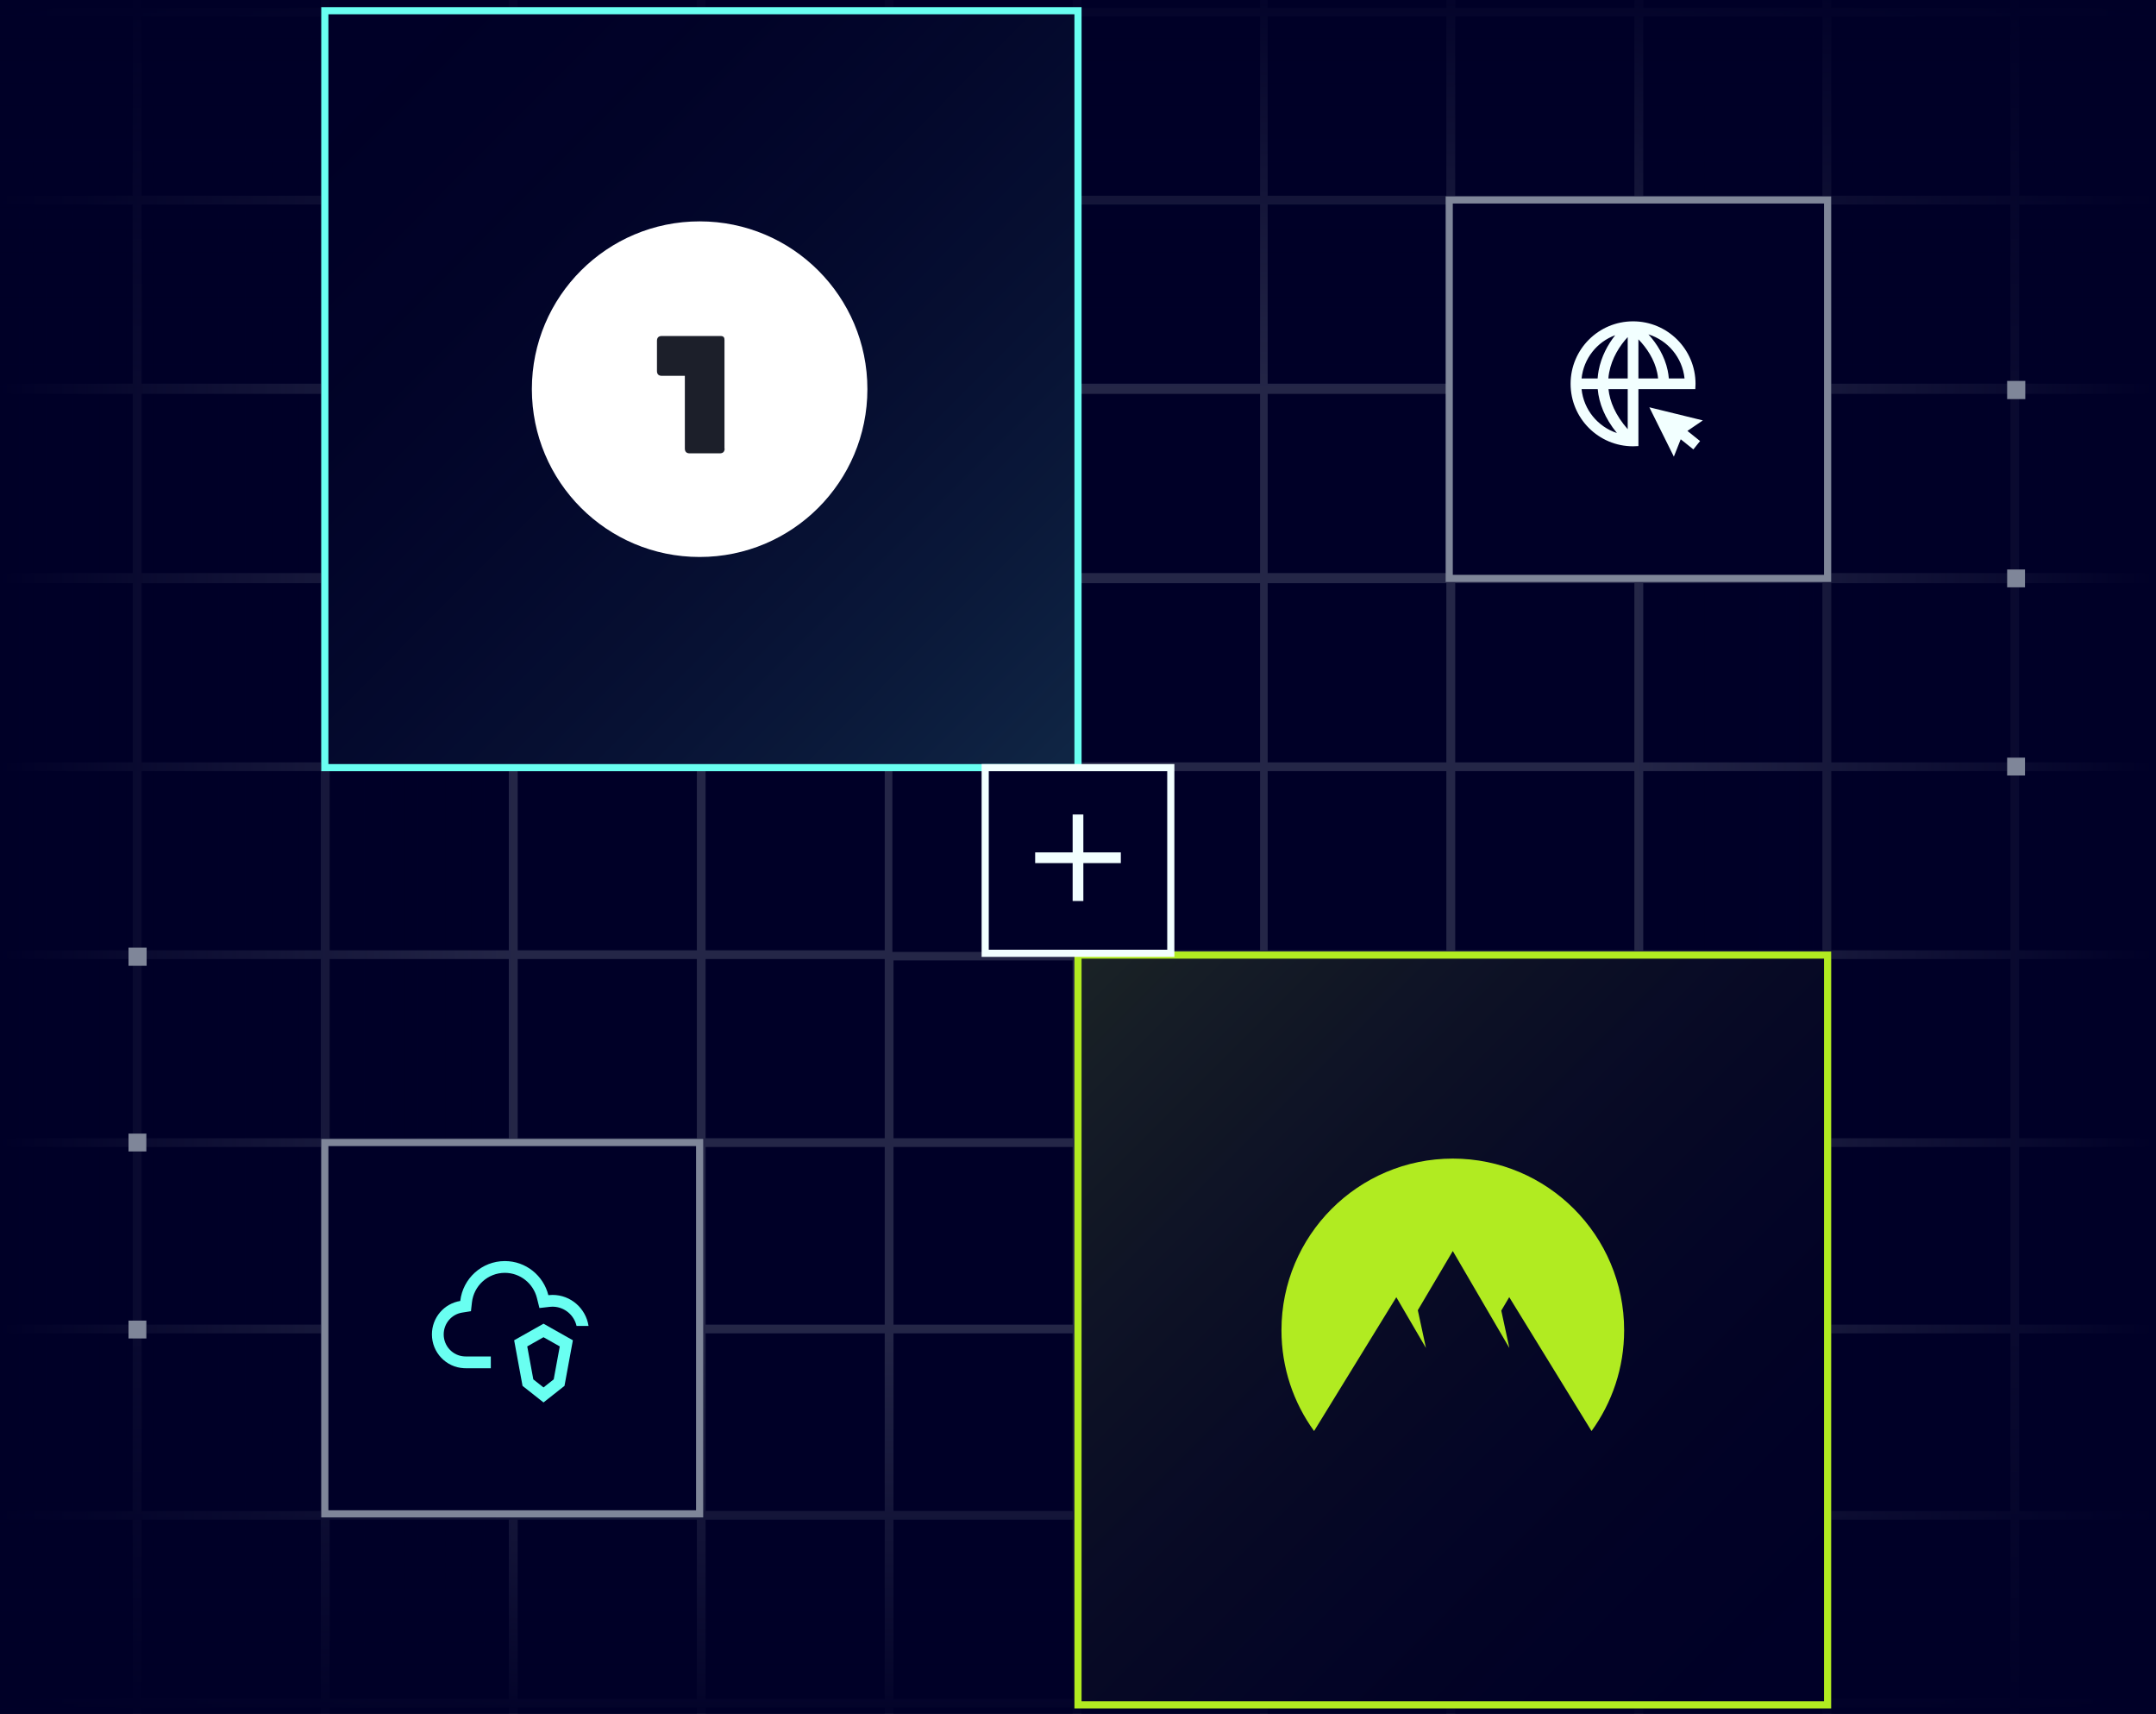 <svg width="604" height="480" viewBox="0 0 604 480" fill="none" xmlns="http://www.w3.org/2000/svg">
<rect x="0" y="0" width="604" height="480" fill="#333333" stroke="none"/>
<g clip-path="url(#clip0_5742_20404)">
<rect width="604" height="480" fill="#000027"/>
<path opacity="0.15" fill-rule="evenodd" clip-rule="evenodd" d="M723.14 794.443L-15 794.442V-50H723.14V794.443ZM-13 792.442H37.188V742.254H-13V792.442ZM39.677 792.442H89.865V742.254H39.677V792.442ZM92.356 792.442H142.544V742.254H92.356V792.442ZM145.031 792.442H195.22V742.254H145.031V792.442ZM197.67 792.442H247.858V742.254H197.67V792.442ZM250.311 792.442H300.499V742.254H250.311V792.442ZM355.14 792.442H405.188V742.254H355.14V792.442ZM407.677 792.442H457.865V742.254H407.677V792.442ZM460.355 792.442H510.544V742.254H460.355V792.442ZM513.031 792.442H563.22V742.254H513.031V792.442ZM565.67 792.442H615.858V742.254H565.67V792.442ZM618.311 792.442H668.499V742.254H618.311V792.442ZM670.951 792.442H721.14V742.254H670.951V792.442ZM302.951 792.442H353V742.254H302.951V792.442ZM-13 739.803H37.188V689.614H-13V739.803ZM39.677 739.803H89.865V689.614H39.677V739.803ZM92.356 739.803H142.544V689.614H92.356V739.803ZM145.031 739.803H195.22V689.614H145.031V739.803ZM197.67 739.803H247.858V689.614H197.67V739.803ZM250.311 739.803H300.499V689.614H250.311V739.803ZM302.951 739.803H353V689.614H302.951V739.803ZM355.14 739.803H405.188V689.614H355.14V739.803ZM407.677 739.803H457.865V689.614H407.677V739.803ZM460.355 739.803H510.544V689.614H460.355V739.803ZM513.031 739.803H563.22V689.614H513.031V739.803ZM565.67 739.803H615.858V689.614H565.67V739.803ZM618.311 739.803H668.499V689.614H618.311V739.803ZM670.951 739.803H721.14V689.614H670.951V739.803ZM-13 687.162H37.188V636.974H-13V687.162ZM39.677 687.162H89.865V636.974H39.677V687.162ZM92.356 687.162H142.544V636.974H92.356V687.162ZM145.031 687.162H195.22V636.974H145.031V687.162ZM197.67 687.162H247.858V636.974H197.67V687.162ZM250.311 687.162H300.499V636.974H250.311V687.162ZM302.951 687.162H353V636.974H302.951V687.162ZM355.14 687.162H405.188V636.974H355.14V687.162ZM407.677 687.162H457.865V636.974H407.677V687.162ZM460.355 687.162H510.544V636.974H460.355V687.162ZM513.031 687.162H563.22V636.974H513.031V687.162ZM565.67 687.162H615.858V636.974H565.67V687.162ZM618.311 687.162H668.499V636.974H618.311V687.162ZM670.951 687.162H721.14V636.974H670.951V687.162ZM-13.001 634.523H37.188V584.335H-13.001V634.523ZM39.677 634.523H89.865V584.335H39.677V634.523ZM92.356 634.523H142.544V584.335H92.356V634.523ZM145.031 634.523H195.22V584.335H145.031V634.523ZM197.67 634.523H247.858V584.335H197.67V634.523ZM250.311 634.523H300.499V584.335H250.311V634.523ZM302.951 634.523H352.999V584.335H302.951V634.523ZM355.14 634.523H405.188V584.335H355.14V634.523ZM407.677 634.523H457.865V584.335H407.677V634.523ZM460.355 634.523H510.544V584.335H460.355V634.523ZM513.031 634.523H563.22V584.335H513.031V634.523ZM565.67 634.523H615.858V584.335H565.67V634.523ZM618.311 634.523H668.499V584.335H618.311V634.523ZM670.951 634.523H721.14V584.335H670.951V634.523ZM-13 581.495H37.188V531.307H-13V581.495ZM39.677 581.495H89.865V531.307H39.677V581.495ZM92.356 581.495H142.544V531.307H92.356V581.495ZM145.031 581.495H195.22V531.307H145.031V581.495ZM197.67 581.495H247.858V531.307H197.67V581.495ZM250.311 581.495H300.499V531.307H250.311V581.495ZM302.951 581.495H353V531.307H302.951V581.495ZM355.14 581.495H405.188V531.307H355.14V581.495ZM407.677 581.495H457.865V531.307H407.677V581.495ZM460.355 581.495H510.544V531.307H460.355V581.495ZM513.031 581.495H563.22V531.307H513.031V581.495ZM565.67 581.495H615.858V531.307H565.67V581.495ZM618.311 581.495H668.499V531.307H618.311V581.495ZM670.951 581.495H721.14V531.307H670.951V581.495ZM-13 528.47H37.188V478.281H-13V528.47ZM39.677 528.47H89.865V478.281H39.677V528.47ZM92.356 528.47H142.544V478.281H92.356V528.47ZM145.031 528.47H195.22V478.281H145.031V528.47ZM197.67 528.47H247.858V478.281H197.67V528.47ZM250.311 528.47H300.499V478.281H250.311V528.47ZM355.14 528.47H405.188V478.281H355.14V528.47ZM407.677 528.47H457.865V478.281H407.677V528.47ZM460.355 528.47H510.544V478.281H460.355V528.47ZM513.031 528.47H563.22V478.281H513.031V528.47ZM565.67 528.47H615.858V478.281H565.67V528.47ZM618.311 528.47H668.499V478.281H618.311V528.47ZM302.951 528.469H353V478.28H302.951V528.469ZM670.951 528.469H721.14V478.28H670.951V528.469ZM-13 475.828H37.188V425.64H-13V475.828ZM39.677 475.828H89.865V425.64H39.677V475.828ZM92.356 475.828H142.544V425.64H92.356V475.828ZM145.031 475.828H195.22V425.64H145.031V475.828ZM197.67 475.828H247.858V425.64H197.67V475.828ZM250.311 475.828H300.499V425.64H250.311V475.828ZM302.951 475.828H353V425.64H302.951V475.828ZM355.14 475.828H405.188V425.64H355.14V475.828ZM407.677 475.828H457.865V425.64H407.677V475.828ZM460.355 475.828H510.544V425.64H460.355V475.828ZM513.031 475.828H563.22V425.64H513.031V475.828ZM565.67 475.828H615.858V425.64H565.67V475.828ZM618.311 475.828H668.499V425.64H618.311V475.828ZM670.951 475.828H721.14V425.64H670.951V475.828ZM-13 423.188H37.188V373.443H-13V423.188ZM39.677 423.188H89.865V373.443H39.677V423.188ZM92.356 423.188H142.544V373.443H92.356V423.188ZM145.031 423.188H195.22V373.443H145.031V423.188ZM197.67 423.188H247.858V373.443H197.67V423.188ZM250.311 423.188H300.499V373.443H250.311V423.188ZM302.951 423.188H353V373.443H302.951V423.188ZM355.14 423.188H405.188V373.443H355.14V423.188ZM407.677 423.188H457.865V373.443H407.677V423.188ZM460.355 423.188H510.544V373.443H460.355V423.188ZM513.031 423.188H563.22V373.443H513.031V423.188ZM565.67 423.188H615.858V373.443H565.67V423.188ZM618.311 423.188H668.499V373.443H618.311V423.188ZM670.951 423.188H721.14V373.443H670.951V423.188ZM-13 371H37.188V321.255H-13V371ZM39.677 371H89.865V321.255H39.677V371ZM92.356 371H142.544V321.255H92.356V371ZM145.031 371H195.22V321.255H145.031V371ZM197.67 371H247.858V321.255H197.67V371ZM250.311 371H300.499V321.255H250.311V371ZM302.951 371H353V321.255H302.951V371ZM355.14 371H405.188V321.255H355.14V371ZM407.677 371H457.865V321.255H407.677V371ZM460.355 371H510.544V321.255H460.355V371ZM513.031 371H563.22V321.255H513.031V371ZM565.67 371H615.858V321.255H565.67V371ZM618.311 371H668.499V321.255H618.311V371ZM670.951 371H721.14V321.255H670.951V371ZM-13 318.803H37.188V268.614H-13V318.803ZM39.677 318.803H89.865V268.614H39.677V318.803ZM92.356 318.803H142.544V268.614H92.356V318.803ZM145.031 318.803H195.22V268.614H145.031V318.803ZM197.67 318.803H247.858V268.614H197.67V318.803ZM250.311 318.803H300.499V269H250.311V318.803ZM303 269H302.951V318.803H353V268.614H303V269ZM355.14 318.803H405.188V268.614H355.14V318.803ZM407.677 318.803H457.865V268.614H407.677V318.803ZM460.355 318.803H510.544V268.614H460.355V318.803ZM513.031 318.803H563.22V268.614H513.031V318.803ZM565.67 318.803H615.858V268.614H565.67V318.803ZM618.311 318.803H668.499V268.614H618.311V318.803ZM670.951 318.803H721.14V268.614H670.951V318.803ZM250 266.614H300.951V215.523H250V266.614ZM-13 266.162H37.188V215.974H-13V266.162ZM39.677 266.162H89.865V215.974H39.677V266.162ZM92.356 266.162H142.544V215.974H92.356V266.162ZM145.031 266.162H195.22V215.974H145.031V266.162ZM197.67 266.162H247.858V215.974H197.67V266.162ZM303 266.162H353V215.974H303V266.162ZM355.14 266.162H405.188V215.974H355.14V266.162ZM407.677 266.162H457.865V215.974H407.677V266.162ZM460.355 266.162H510.544V215.974H460.355V266.162ZM513.031 266.162H563.22V215.974H513.031V266.162ZM565.67 266.162H615.858V215.974H565.67V266.162ZM618.311 266.162H668.499V215.974H618.311V266.162ZM670.951 266.162H721.14V215.974H670.951V266.162ZM-13 213.523H37.188V163.335H-13V213.523ZM39.677 213.523H89.865V163.335H39.677V213.523ZM92.356 213.523H142.544V163.335H92.356V213.523ZM145.031 213.523H195.22V163.335H145.031V213.523ZM197.67 213.523H247.858V163.335H197.67V213.523ZM302.951 213H303V213.523H353V163.335H302.951V213ZM355.14 213.523H405.188V163.335H355.14V213.523ZM407.677 213.523H457.865V163.335H407.677V213.523ZM460.355 213.523H510.544V163.335H460.355V213.523ZM513.031 213.523H563.22V163.335H513.031V213.523ZM565.67 213.523H615.858V163.335H565.67V213.523ZM618.311 213.523H668.499V163.335H618.311V213.523ZM670.951 213.523H721.14V163.335H670.951V213.523ZM250.311 213H300.499V163.335H250.311V213ZM302.951 160.496H353V110.308H302.951V160.496ZM670.951 160.496H721.14V110.308H670.951V160.496ZM-13 160.495H37.188V110.307H-13V160.495ZM39.677 160.495H89.865V110.307H39.677V160.495ZM92.356 160.495H142.544V110.307H92.356V160.495ZM145.031 160.495H195.22V110.307H145.031V160.495ZM197.67 160.495H247.858V110.307H197.67V160.495ZM250.311 160.495H300.499V110.307H250.311V160.495ZM355.14 160.495H405.188V110.307H355.14V160.495ZM407.677 160.495H457.865V110.307H407.677V160.495ZM460.355 160.495H510.544V110.307H460.355V160.495ZM513.031 160.495H563.22V110.307H513.031V160.495ZM565.67 160.495H615.858V110.307H565.67V160.495ZM618.311 160.495H668.499V110.307H618.311V160.495ZM-13 107.47H37.188V57.281H-13V107.47ZM39.677 107.47H89.865V57.281H39.677V107.47ZM92.356 107.47H142.544V57.281H92.356V107.47ZM145.031 107.47H195.22V57.281H145.031V107.47ZM197.67 107.47H247.858V57.281H197.67V107.47ZM250.311 107.47H300.499V57.281H250.311V107.47ZM355.14 107.47H405.188V57.281H355.14V107.47ZM407.677 107.47H457.865V57.281H407.677V107.47ZM460.355 107.47H510.544V57.281H460.355V107.47ZM513.031 107.47H563.22V57.281H513.031V107.47ZM565.67 107.47H615.858V57.281H565.67V107.47ZM618.311 107.47H668.499V57.281H618.311V107.47ZM302.951 107.469H353V57.28H302.951V107.469ZM670.951 107.469H721.14V57.28H670.951V107.469ZM-13 54.828H37.188V4.64H-13V54.828ZM39.677 54.828H89.865V4.64H39.677V54.828ZM92.356 54.828H142.544V4.64H92.356V54.828ZM145.031 54.828H195.22V4.64H145.031V54.828ZM197.67 54.828H247.858V4.64H197.67V54.828ZM250.311 54.828H300.499V4.64H250.311V54.828ZM302.951 54.828H353V4.64H302.951V54.828ZM355.14 54.828H405.188V4.64H355.14V54.828ZM407.677 54.828H457.865V4.64H407.677V54.828ZM460.355 54.828H510.544V4.64H460.355V54.828ZM513.031 54.828H563.22V4.64H513.031V54.828ZM565.67 54.828H615.858V4.64H565.67V54.828ZM618.311 54.828H668.499V4.64H618.311V54.828ZM670.951 54.828H721.14V4.64H670.951V54.828ZM-13 2.188H37.188V-48H-13V2.188ZM39.677 2.188H89.865V-48H39.677V2.188ZM92.356 2.188H142.544V-48H92.356V2.188ZM145.031 2.188H195.22V-48H145.031V2.188ZM197.67 2.188H247.858V-48H197.67V2.188ZM250.311 2.188H300.499V-48H250.311V2.188ZM302.951 2.188H353V-48H302.951V2.188ZM355.14 2.188H405.188V-48H355.14V2.188ZM407.677 2.188H457.865V-48H407.677V2.188ZM460.355 2.188H510.544V-48H460.355V2.188ZM513.031 2.188H563.22V-48H513.031V2.188ZM565.67 2.188H615.858V-48H565.67V2.188ZM618.311 2.188H668.499V-48H618.311V2.188ZM670.951 2.188H721.14V-48H670.951V2.188Z" fill="#F2FFFF"/>
<rect x="457" y="541" width="604" height="147" transform="rotate(-90 457 541)" fill="url(#paint0_linear_5742_20404)"/>
<rect x="145" y="-63" width="604" height="145" transform="rotate(90 145 -63)" fill="url(#paint1_linear_5742_20404)"/>
<rect y="371" width="604" height="118" fill="url(#paint2_linear_5742_20404)"/>
<rect x="604" y="110" width="604" height="123" transform="rotate(-180 604 110)" fill="url(#paint3_linear_5742_20404)"/>
<g clip-path="url(#clip1_5742_20404)">
<path d="M462.288 374.523L457.202 374.523L457.202 369.438L462.288 369.438L462.288 374.523ZM514.837 374.523L509.751 374.523L509.751 369.438L514.837 369.438L514.837 374.523ZM567.384 374.523L562.298 374.523L562.298 369.438L567.384 369.438L567.384 374.523ZM619.933 374.523L614.847 374.523L614.847 369.438L619.933 369.438L619.933 374.523ZM672.483 374.523L667.397 374.523L667.397 369.438L672.483 369.438L672.483 374.523ZM725.031 374.523L719.946 374.523L719.946 369.438L725.031 369.438L725.031 374.523ZM777.581 374.523L772.495 374.523L772.495 369.438L777.581 369.438L777.581 374.523ZM830.128 374.523L825.042 374.523L825.042 369.438L830.128 369.438L830.128 374.523ZM462.288 321.975L457.202 321.975L457.202 316.889L462.288 316.889L462.288 321.975ZM514.837 321.975L509.751 321.975L509.751 316.889L514.837 316.889L514.837 321.975ZM567.384 321.975L562.298 321.975L562.298 316.889L567.384 316.889L567.384 321.975ZM619.933 321.975L614.847 321.975L614.847 316.889L619.933 316.889L619.933 321.975ZM725.031 321.975L719.946 321.975L719.946 316.889L725.031 316.889L725.031 321.975ZM672.483 321.974L667.397 321.974L667.397 316.889L672.483 316.889L672.483 321.974ZM777.581 321.974L772.495 321.974L772.495 316.889L777.581 316.889L777.581 321.974ZM830.128 321.974L825.042 321.974L825.042 316.889L830.128 316.889L830.128 321.974ZM514.837 269.426L509.751 269.426L509.751 264.34L514.837 264.34L514.837 269.426ZM567.384 269.426L562.298 269.426L562.298 264.34L567.384 264.34L567.384 269.426ZM619.933 269.426L614.847 269.426L614.847 264.34L619.933 264.34L619.933 269.426ZM462.288 269.425L457.202 269.425L457.202 264.34L462.288 264.34L462.288 269.425ZM672.483 269.425L667.397 269.425L667.397 264.34L672.483 264.34L672.483 269.425ZM725.031 269.425L719.946 269.425L719.946 264.34L725.031 264.34L725.031 269.425ZM777.581 269.425L772.495 269.425L772.495 264.34L777.581 264.34L777.581 269.425ZM830.128 269.425L825.042 269.425L825.042 264.34L830.128 264.34L830.128 269.425ZM567.3 217.2L562.3 217.2L562.3 212.2L567.3 212.2L567.3 217.2ZM620.3 217L615.3 217L615.3 212L620.3 212L620.3 217ZM672.482 216.877L667.397 216.877L667.397 211.792L672.482 211.792L672.482 216.877ZM725.031 216.877L719.946 216.877L719.946 211.792L725.031 211.792L725.031 216.877ZM777.581 216.877L772.495 216.877L772.495 211.792L777.581 211.792L777.581 216.877ZM830.128 216.877L825.042 216.877L825.042 211.792L830.128 211.792L830.128 216.877ZM567.3 164.5L562.3 164.5L562.3 159.5L567.3 159.5L567.3 164.5ZM672.482 164.328L667.397 164.328L667.397 159.243L672.482 159.243L672.482 164.328ZM725.031 164.328L719.946 164.328L719.946 159.243L725.031 159.243L725.031 164.328ZM777.58 164.328L772.495 164.328L772.495 159.243L777.58 159.243L777.58 164.328ZM830.127 164.328L825.042 164.328L825.042 159.243L830.127 159.243L830.127 164.328ZM620.3 164L615.3 164L615.3 159L620.3 159L620.3 164ZM725.031 111.78L719.946 111.78L719.946 106.694L725.031 106.694L725.031 111.78ZM567.383 111.779L562.298 111.779L562.298 106.694L567.383 106.694L567.383 111.779ZM619.932 111.779L614.847 111.779L614.847 106.694L619.932 106.694L619.932 111.779ZM672.482 111.779L667.397 111.779L667.397 106.694L672.482 106.694L672.482 111.779ZM777.58 111.779L772.495 111.779L772.495 106.694L777.58 106.694L777.58 111.779ZM830.127 111.779L825.042 111.779L825.042 106.694L830.127 106.694L830.127 111.779ZM462.287 59.231L457.202 59.231L457.202 54.145L462.287 54.145L462.287 59.231ZM514.836 59.231L509.751 59.231L509.751 54.145L514.836 54.145L514.836 59.231ZM725.031 59.231L719.946 59.231L719.946 54.145L725.031 54.145L725.031 59.231ZM567.383 59.23L562.298 59.23L562.298 54.145L567.383 54.145L567.383 59.23ZM619.932 59.23L614.847 59.23L614.847 54.145L619.932 54.145L619.932 59.23ZM672.482 59.23L667.397 59.23L667.397 54.145L672.482 54.145L672.482 59.23ZM777.58 59.23L772.495 59.23L772.495 54.145L777.58 54.145L777.58 59.23ZM830.127 59.23L825.042 59.23L825.042 54.145L830.127 54.145L830.127 59.23ZM514.836 6.682L509.751 6.682L509.751 1.596L514.836 1.596L514.836 6.682ZM462.287 6.681L457.202 6.681L457.202 1.596L462.287 1.596L462.287 6.681ZM567.383 6.681L562.298 6.681L562.298 1.596L567.383 1.596L567.383 6.681ZM619.932 6.681L614.847 6.681L614.847 1.596L619.932 1.596L619.932 6.681ZM672.482 6.681L667.397 6.681L667.397 1.596L672.482 1.596L672.482 6.681ZM725.031 6.681L719.946 6.681L719.946 1.596L725.031 1.596L725.031 6.681ZM777.58 6.681L772.495 6.681L772.495 1.596L777.58 1.596L777.58 6.681ZM830.127 6.681L825.042 6.681L825.042 1.596L830.127 1.596L830.127 6.681ZM462.287 -45.868L457.202 -45.868L457.202 -50.953L462.287 -50.953L462.287 -45.868ZM514.836 -45.868L509.751 -45.868L509.751 -50.953L514.836 -50.953L514.836 -45.868ZM567.383 -45.868L562.298 -45.868L562.298 -50.953L567.383 -50.953L567.383 -45.868ZM619.932 -45.868L614.847 -45.868L614.847 -50.953L619.932 -50.953L619.932 -45.868ZM672.482 -45.868L667.397 -45.868L667.397 -50.953L672.482 -50.953L672.482 -45.868ZM725.031 -45.868L719.946 -45.868L719.946 -50.953L725.031 -50.953L725.031 -45.868ZM777.58 -45.868L772.495 -45.868L772.495 -50.953L777.58 -50.953L777.58 -45.868ZM830.127 -45.867L825.042 -45.868L825.042 -50.953L830.127 -50.953L830.127 -45.867ZM462.287 -98.415L457.202 -98.415L457.202 -103.501L462.287 -103.501L462.287 -98.415ZM514.836 -98.415L509.751 -98.415L509.751 -103.5L514.836 -103.5L514.836 -98.415ZM567.383 -98.415L562.298 -98.415L562.298 -103.5L567.383 -103.5L567.383 -98.415ZM619.932 -98.415L614.847 -98.415L614.847 -103.5L619.932 -103.5L619.932 -98.415ZM672.482 -98.415L667.397 -98.415L667.397 -103.5L672.482 -103.5L672.482 -98.415ZM725.031 -98.415L719.946 -98.415L719.946 -103.501L725.031 -103.501L725.031 -98.415ZM777.58 -98.415L772.495 -98.415L772.495 -103.5L777.58 -103.5L777.58 -98.415ZM830.127 -98.415L825.042 -98.415L825.042 -103.5L830.127 -103.5L830.127 -98.415ZM462.287 -150.964L457.202 -150.964L457.202 -156.05L462.287 -156.05L462.287 -150.964ZM725.031 -150.964L719.946 -150.964L719.946 -156.05L725.031 -156.05L725.031 -150.964ZM514.836 -150.965L509.751 -150.965L509.751 -156.05L514.836 -156.05L514.836 -150.965ZM567.383 -150.965L562.298 -150.965L562.298 -156.05L567.383 -156.05L567.383 -150.965ZM619.932 -150.965L614.847 -150.965L614.847 -156.05L619.932 -156.05L619.932 -150.965ZM672.482 -150.965L667.397 -150.965L667.397 -156.05L672.482 -156.05L672.482 -150.965ZM777.58 -150.965L772.495 -150.965L772.495 -156.05L777.58 -156.05L777.58 -150.965ZM830.127 -150.965L825.042 -150.965L825.042 -156.05L830.127 -156.05L830.127 -150.965ZM462.287 -203.513L457.202 -203.513L457.202 -208.599L462.287 -208.599L462.287 -203.513ZM725.031 -203.513L719.946 -203.513L719.946 -208.599L725.031 -208.599L725.031 -203.513ZM514.836 -203.514L509.751 -203.514L509.751 -208.599L514.836 -208.599L514.836 -203.514ZM567.383 -203.514L562.298 -203.514L562.298 -208.599L567.383 -208.599L567.383 -203.514ZM619.932 -203.514L614.847 -203.514L614.847 -208.599L619.932 -208.599L619.932 -203.514ZM672.482 -203.514L667.397 -203.514L667.397 -208.599L672.482 -208.599L672.482 -203.514ZM777.58 -203.514L772.495 -203.514L772.495 -208.599L777.58 -208.599L777.58 -203.514ZM830.127 -203.514L825.042 -203.514L825.042 -208.599L830.127 -208.599L830.127 -203.514ZM462.287 -256.063L457.202 -256.063L457.202 -261.148L462.287 -261.148L462.287 -256.063ZM514.836 -256.063L509.751 -256.063L509.751 -261.148L514.836 -261.148L514.836 -256.063ZM567.383 -256.063L562.298 -256.063L562.298 -261.148L567.383 -261.148L567.383 -256.063ZM619.932 -256.063L614.847 -256.063L614.847 -261.148L619.932 -261.148L619.932 -256.063ZM672.482 -256.063L667.397 -256.063L667.397 -261.148L672.482 -261.148L672.482 -256.063ZM725.031 -256.063L719.946 -256.063L719.946 -261.148L725.031 -261.148L725.031 -256.063ZM777.58 -256.063L772.495 -256.063L772.495 -261.148L777.58 -261.148L777.58 -256.063ZM830.127 -256.063L825.042 -256.063L825.042 -261.148L830.127 -261.148L830.127 -256.063Z" fill="#7F8699"/>
</g>
<g clip-path="url(#clip2_5742_20404)">
<path d="M-64.012 533.523L-69.098 533.523L-69.098 528.438L-64.012 528.438L-64.012 533.523ZM-11.463 533.523L-16.549 533.523L-16.549 528.438L-11.463 528.438L-11.463 533.523ZM41.084 533.523L35.998 533.523L35.998 528.438L41.084 528.438L41.084 533.523ZM93.633 533.523L88.547 533.523L88.547 528.438L93.633 528.438L93.633 533.523ZM146.183 533.523L141.098 533.523L141.098 528.438L146.183 528.438L146.183 533.523ZM198.731 533.523L193.646 533.523L193.646 528.438L198.731 528.438L198.731 533.523ZM251.281 533.523L246.195 533.523L246.195 528.438L251.281 528.438L251.281 533.523ZM303.828 533.523L298.742 533.523L298.742 528.438L303.828 528.438L303.828 533.523ZM-64.012 480.975L-69.098 480.975L-69.098 475.889L-64.012 475.889L-64.012 480.975ZM-11.463 480.975L-16.549 480.975L-16.549 475.889L-11.463 475.889L-11.463 480.975ZM41.084 480.975L35.998 480.975L35.998 475.889L41.084 475.889L41.084 480.975ZM93.633 480.975L88.547 480.975L88.547 475.889L93.633 475.889L93.633 480.975ZM198.731 480.975L193.646 480.975L193.646 475.889L198.731 475.889L198.731 480.975ZM146.183 480.974L141.098 480.974L141.098 475.889L146.183 475.889L146.183 480.974ZM251.281 480.974L246.195 480.974L246.195 475.889L251.281 475.889L251.281 480.974ZM303.828 480.974L298.742 480.974L298.742 475.889L303.828 475.889L303.828 480.974ZM-11.463 428.426L-16.549 428.426L-16.549 423.34L-11.463 423.34L-11.463 428.426ZM41.084 428.426L35.998 428.426L35.998 423.34L41.084 423.34L41.084 428.426ZM93.633 428.426L88.547 428.426L88.547 423.34L93.633 423.34L93.633 428.426ZM-64.012 428.425L-69.098 428.425L-69.098 423.34L-64.012 423.34L-64.012 428.425ZM146.184 428.425L141.098 428.425L141.098 423.34L146.184 423.34L146.184 428.425ZM198.731 428.425L193.646 428.425L193.646 423.34L198.731 423.34L198.731 428.425ZM251.281 428.425L246.195 428.425L246.195 423.34L251.281 423.34L251.281 428.425ZM303.828 428.425L298.742 428.425L298.742 423.34L303.828 423.34L303.828 428.425ZM-11.463 375.878L-16.549 375.878L-16.549 370.792L-11.463 370.792L-11.463 375.878ZM-64.013 375.877L-69.098 375.877L-69.098 370.792L-64.013 370.792L-64.013 375.877ZM198.731 375.877L193.646 375.877L193.646 370.792L198.731 370.792L198.731 375.877ZM251.281 375.877L246.195 375.877L246.195 370.792L251.281 370.792L251.281 375.877ZM303.828 375.877L298.742 375.877L298.742 370.792L303.828 370.792L303.828 375.877ZM41 374.877L36 374.877L36 369.877L41 369.877L41 374.877ZM-64.013 323.328L-69.098 323.328L-69.098 318.243L-64.013 318.243L-64.013 323.328ZM-11.464 323.328L-16.549 323.328L-16.549 318.243L-11.464 318.243L-11.464 323.328ZM198.731 323.328L193.646 323.328L193.646 318.243L198.731 318.243L198.731 323.328ZM251.28 323.328L246.195 323.328L246.195 318.243L251.28 318.243L251.28 323.328ZM303.827 323.328L298.742 323.328L298.742 318.243L303.827 318.243L303.827 323.328ZM41 322.5L36 322.5L36 317.5L41 317.5L41 322.5ZM-64.013 270.78L-69.098 270.78L-69.098 265.694L-64.013 265.694L-64.013 270.78ZM-11.464 270.78L-16.549 270.78L-16.549 265.694L-11.464 265.694L-11.464 270.78ZM198.731 270.78L193.646 270.78L193.646 265.694L198.731 265.694L198.731 270.78ZM251.28 270.779L246.195 270.779L246.195 265.694L251.28 265.694L251.28 270.779ZM303.827 270.779L298.742 270.779L298.742 265.694L303.827 265.694L303.827 270.779ZM41.083 270.5L35.998 270.5L35.998 265.415L41.083 265.415L41.083 270.5ZM-64.013 218.231L-69.098 218.231L-69.098 213.145L-64.013 213.145L-64.013 218.231ZM-11.464 218.231L-16.549 218.231L-16.549 213.145L-11.464 213.145L-11.464 218.231ZM198.731 218.231L193.646 218.231L193.646 213.145L198.731 213.145L198.731 218.231ZM41.083 218.23L35.998 218.23L35.998 213.145L41.083 213.145L41.083 218.23ZM93.632 218.23L88.547 218.23L88.547 213.145L93.632 213.145L93.632 218.23ZM146.183 218.23L141.098 218.23L141.098 213.145L146.183 213.145L146.183 218.23ZM251.28 218.23L246.195 218.23L246.195 213.145L251.28 213.145L251.28 218.23ZM303.827 218.23L298.742 218.23L298.742 213.145L303.827 213.145L303.827 218.23ZM-11.464 165.682L-16.549 165.682L-16.549 160.596L-11.464 160.596L-11.464 165.682ZM-64.013 165.681L-69.098 165.681L-69.098 160.596L-64.013 160.596L-64.013 165.681ZM41.083 165.681L35.998 165.681L35.998 160.596L41.083 160.596L41.083 165.681ZM93.632 165.681L88.547 165.681L88.547 160.596L93.632 160.596L93.632 165.681ZM146.183 165.681L141.098 165.681L141.098 160.596L146.183 160.596L146.183 165.681ZM198.731 165.681L193.646 165.681L193.646 160.596L198.731 160.596L198.731 165.681ZM251.28 165.681L246.195 165.681L246.195 160.596L251.28 160.596L251.28 165.681ZM303.827 165.681L298.742 165.681L298.742 160.596L303.827 160.596L303.827 165.681ZM-64.013 113.132L-69.098 113.132L-69.098 108.047L-64.013 108.047L-64.013 113.132ZM-11.464 113.132L-16.549 113.132L-16.549 108.047L-11.464 108.047L-11.464 113.132ZM41.083 113.132L35.998 113.132L35.998 108.047L41.083 108.047L41.083 113.132ZM93.632 113.132L88.547 113.132L88.547 108.047L93.632 108.047L93.632 113.132ZM146.183 113.132L141.098 113.132L141.098 108.047L146.183 108.047L146.183 113.132ZM198.731 113.132L193.646 113.132L193.646 108.047L198.731 108.047L198.731 113.132ZM251.28 113.132L246.195 113.132L246.195 108.047L251.28 108.047L251.28 113.132ZM303.827 113.132L298.742 113.132L298.742 108.047L303.827 108.047L303.827 113.132ZM-64.013 60.584L-69.098 60.584L-69.098 55.499L-64.013 55.499L-64.013 60.584ZM-11.464 60.584L-16.549 60.584L-16.549 55.5L-11.464 55.5L-11.464 60.584ZM41.083 60.585L35.998 60.585L35.998 55.5L41.083 55.5L41.083 60.585ZM93.632 60.585L88.547 60.585L88.547 55.5L93.632 55.5L93.632 60.585ZM146.183 60.585L141.098 60.585L141.098 55.5L146.183 55.5L146.183 60.585ZM198.731 60.585L193.646 60.585L193.646 55.499L198.731 55.499L198.731 60.585ZM251.28 60.585L246.195 60.585L246.195 55.5L251.28 55.5L251.28 60.585ZM303.827 60.585L298.742 60.585L298.742 55.5L303.827 55.5L303.827 60.585ZM-64.013 8.036L-69.098 8.036L-69.098 2.95L-64.013 2.95L-64.013 8.036ZM198.731 8.036L193.646 8.036L193.646 2.95L198.731 2.95L198.731 8.036ZM-11.464 8.035L-16.549 8.035L-16.549 2.95L-11.464 2.95L-11.464 8.035ZM41.083 8.035L35.998 8.035L35.998 2.95L41.083 2.95L41.083 8.035ZM93.632 8.035L88.547 8.035L88.547 2.95L93.632 2.95L93.632 8.035ZM146.183 8.035L141.098 8.035L141.098 2.95L146.183 2.95L146.183 8.035ZM251.28 8.035L246.195 8.035L246.195 2.95L251.28 2.95L251.28 8.035ZM303.827 8.035L298.742 8.035L298.742 2.95L303.827 2.95L303.827 8.035ZM-64.013 -44.513L-69.098 -44.513L-69.098 -49.599L-64.013 -49.599L-64.013 -44.513ZM198.731 -44.513L193.646 -44.513L193.646 -49.599L198.731 -49.599L198.731 -44.513ZM-11.464 -44.514L-16.549 -44.514L-16.549 -49.599L-11.464 -49.599L-11.464 -44.514ZM41.083 -44.514L35.998 -44.514L35.998 -49.599L41.083 -49.599L41.083 -44.514ZM93.632 -44.514L88.547 -44.514L88.547 -49.599L93.632 -49.599L93.632 -44.514ZM146.183 -44.514L141.098 -44.514L141.098 -49.599L146.183 -49.599L146.183 -44.514ZM251.28 -44.514L246.195 -44.514L246.195 -49.599L251.28 -49.599L251.28 -44.514ZM303.827 -44.514L298.742 -44.514L298.742 -49.599L303.827 -49.599L303.827 -44.514ZM-64.013 -97.063L-69.098 -97.063L-69.098 -102.148L-64.013 -102.148L-64.013 -97.063ZM-11.464 -97.063L-16.549 -97.063L-16.549 -102.148L-11.464 -102.148L-11.464 -97.063ZM41.083 -97.063L35.998 -97.063L35.998 -102.148L41.083 -102.148L41.083 -97.063ZM93.632 -97.063L88.547 -97.063L88.547 -102.148L93.632 -102.148L93.632 -97.063ZM146.183 -97.063L141.098 -97.063L141.098 -102.148L146.183 -102.148L146.183 -97.063ZM198.731 -97.063L193.646 -97.063L193.646 -102.148L198.731 -102.148L198.731 -97.063ZM251.28 -97.063L246.195 -97.063L246.195 -102.148L251.28 -102.148L251.28 -97.063ZM303.827 -97.063L298.742 -97.063L298.742 -102.148L303.827 -102.148L303.827 -97.063Z" fill="#7F8699"/>
</g>
<rect x="91" y="3" width="211" height="212" fill="#000027"/>
<rect x="91" y="3" width="211" height="212" fill="url(#paint4_linear_5742_20404)" fill-opacity="0.15"/>
<rect x="91" y="3" width="211" height="212" stroke="#69FFF1" stroke-width="2"/>
<path d="M196 62C170.072 62 149 83.039 149 108.979C149 134.961 170.03 156 196 156C221.97 156 243 134.961 243 108.979C243 83.039 221.97 62 196 62Z" fill="white"/>
<path d="M203.008 125.624C203.008 126.511 202.543 126.976 201.656 126.976H193.211C192.324 126.976 191.859 126.511 191.859 125.624V105.261H185.398C184.512 105.261 184.047 104.796 184.047 103.909V95.46C184.047 94.573 184.512 94.108 185.398 94.108H201.867C202.754 94.108 202.965 94.573 202.965 95.206V125.624H203.008Z" fill="#1C1F2A"/>
<rect x="302" y="267.5" width="210" height="210" fill="#000027"/>
<rect x="302" y="267.5" width="210" height="210" fill="url(#paint5_linear_5742_20404)" fill-opacity="0.15"/>
<rect x="302" y="267.5" width="210" height="210" stroke="#B1EB21" stroke-width="2"/>
<path fill-rule="evenodd" clip-rule="evenodd" d="M368.136 400.808C362.389 392.881 359 383.128 359 372.582C359 346.028 380.49 324.5 407 324.5C433.51 324.5 455 346.027 455 372.582C455 383.128 451.611 392.881 445.864 400.808L422.809 363.306L420.583 367.071L422.842 377.544L407 350.391L397.2 366.966L399.482 377.543L391.179 363.327L368.136 400.808Z" fill="#B1EB21"/>
<rect x="91" y="320" width="105" height="104" fill="#000027"/>
<rect x="91" y="320" width="105" height="104" stroke="#7F8699" stroke-width="2"/>
<g clip-path="url(#clip3_5742_20404)">
<path d="M141.429 353.2C147.311 353.2 152.248 357.261 153.62 362.747C154.003 362.703 154.392 362.68 154.786 362.68C159.893 362.68 164.123 366.447 164.879 371.368H161.521C160.835 368.384 158.251 366.147 155.141 365.988L154.786 365.979C154.524 365.979 154.26 365.995 153.995 366.025L151.121 366.354L150.419 363.548C149.403 359.485 145.749 356.5 141.429 356.5C136.688 356.5 132.752 360.094 132.219 364.753L131.934 367.241L129.46 367.636C126.549 368.1 124.3 370.647 124.3 373.738C124.3 377.053 126.882 379.735 130.095 379.907L130.478 379.918H137.5V383.218H130.429L129.943 383.205C124.962 382.951 121 378.81 121 373.738C121 369.012 124.44 365.094 128.94 364.377C129.661 358.085 134.978 353.2 141.429 353.2Z" fill="#69FFF1"/>
<path d="M158.655 376.244L156.631 387.246L152.263 390.696L147.897 387.246L145.873 376.244L152.263 372.636L158.655 376.244Z" stroke="#69FFF1" stroke-width="3.3"/>
</g>
<rect x="406" y="56" width="106" height="106" fill="#000027" stroke="#7F8699" stroke-width="2"/>
<path fill-rule="evenodd" clip-rule="evenodd" d="M447.854 103.787C447.719 104.511 447.623 105.249 447.571 106H443.077C443.652 100.406 447.406 95.755 452.503 93.884C450.426 96.503 448.582 99.887 447.854 103.787ZM443.077 109H447.6C447.949 112.908 449.547 117.074 452.974 121.28C447.639 119.528 443.669 114.765 443.077 109ZM456 109H450.615C450.983 112.458 452.528 116.258 456 120.213V109ZM456 106H450.579C450.626 105.433 450.702 104.879 450.803 104.337C451.557 100.3 453.741 96.839 456 94.413V106ZM459 109V119.553V124.937C458.506 124.979 458.005 125 457.5 125C447.835 125 440 117.165 440 107.5C440 97.835 447.835 90 457.5 90C467.165 90 475 97.835 475 107.5C475 108.005 474.979 108.506 474.937 109L459 109ZM459 106V95.044C461.336 97.436 463.485 100.669 464.263 104.371C464.374 104.9 464.458 105.444 464.51 106H459ZM467.522 106H471.923C471.323 100.156 467.252 95.341 461.806 93.65C464.2 96.288 466.356 99.742 467.198 103.754C467.353 104.489 467.462 105.239 467.522 106ZM468.929 127.898L470.853 123.033L474.396 125.87L476.271 123.528L472.728 120.691L477.054 117.75L462.062 114.074L468.929 127.898Z" fill="#F2FFFF"/>
<rect x="276" y="215" width="52" height="52" fill="#000027" stroke="#F2FFFF" stroke-width="2"/>
<path d="M302 228.125V252.356" stroke="#F2FFFF" stroke-width="3"/>
<path d="M314 240.24H290" stroke="#F2FFFF" stroke-width="3"/>
</g>
<defs>
<linearGradient id="paint0_linear_5742_20404" x1="759" y1="541" x2="759" y2="688" gradientUnits="userSpaceOnUse">
<stop stop-color="#000027" stop-opacity="0"/>
<stop offset="1" stop-color="#000027"/>
</linearGradient>
<linearGradient id="paint1_linear_5742_20404" x1="447" y1="-63" x2="447" y2="82" gradientUnits="userSpaceOnUse">
<stop stop-color="#000027" stop-opacity="0"/>
<stop offset="1" stop-color="#000027"/>
</linearGradient>
<linearGradient id="paint2_linear_5742_20404" x1="302" y1="371" x2="302" y2="489" gradientUnits="userSpaceOnUse">
<stop stop-color="#000027" stop-opacity="0"/>
<stop offset="1" stop-color="#000027"/>
</linearGradient>
<linearGradient id="paint3_linear_5742_20404" x1="906" y1="110" x2="906" y2="233" gradientUnits="userSpaceOnUse">
<stop stop-color="#000027" stop-opacity="0"/>
<stop offset="1" stop-color="#000027"/>
</linearGradient>
<linearGradient id="paint4_linear_5742_20404" x1="91" y1="3" x2="302.998" y2="213.998" gradientUnits="userSpaceOnUse">
<stop stop-opacity="0"/>
<stop offset="1" stop-color="#69FFF1"/>
</linearGradient>
<linearGradient id="paint5_linear_5742_20404" x1="512" y1="477.5" x2="302" y2="267.5" gradientUnits="userSpaceOnUse">
<stop stop-opacity="0"/>
<stop offset="1" stop-color="#B1EB21"/>
</linearGradient>
<clipPath id="clip0_5742_20404">
<rect width="604" height="480" fill="white"/>
</clipPath>
<clipPath id="clip1_5742_20404">
<rect width="143" height="119" fill="white" transform="translate(455 103)"/>
</clipPath>
<clipPath id="clip2_5742_20404">
<rect width="124" height="119" fill="white" transform="translate(28 262)"/>
</clipPath>
<clipPath id="clip3_5742_20404">
<rect width="44" height="44" fill="white" transform="translate(121 351)"/>
</clipPath>
</defs>
</svg>
